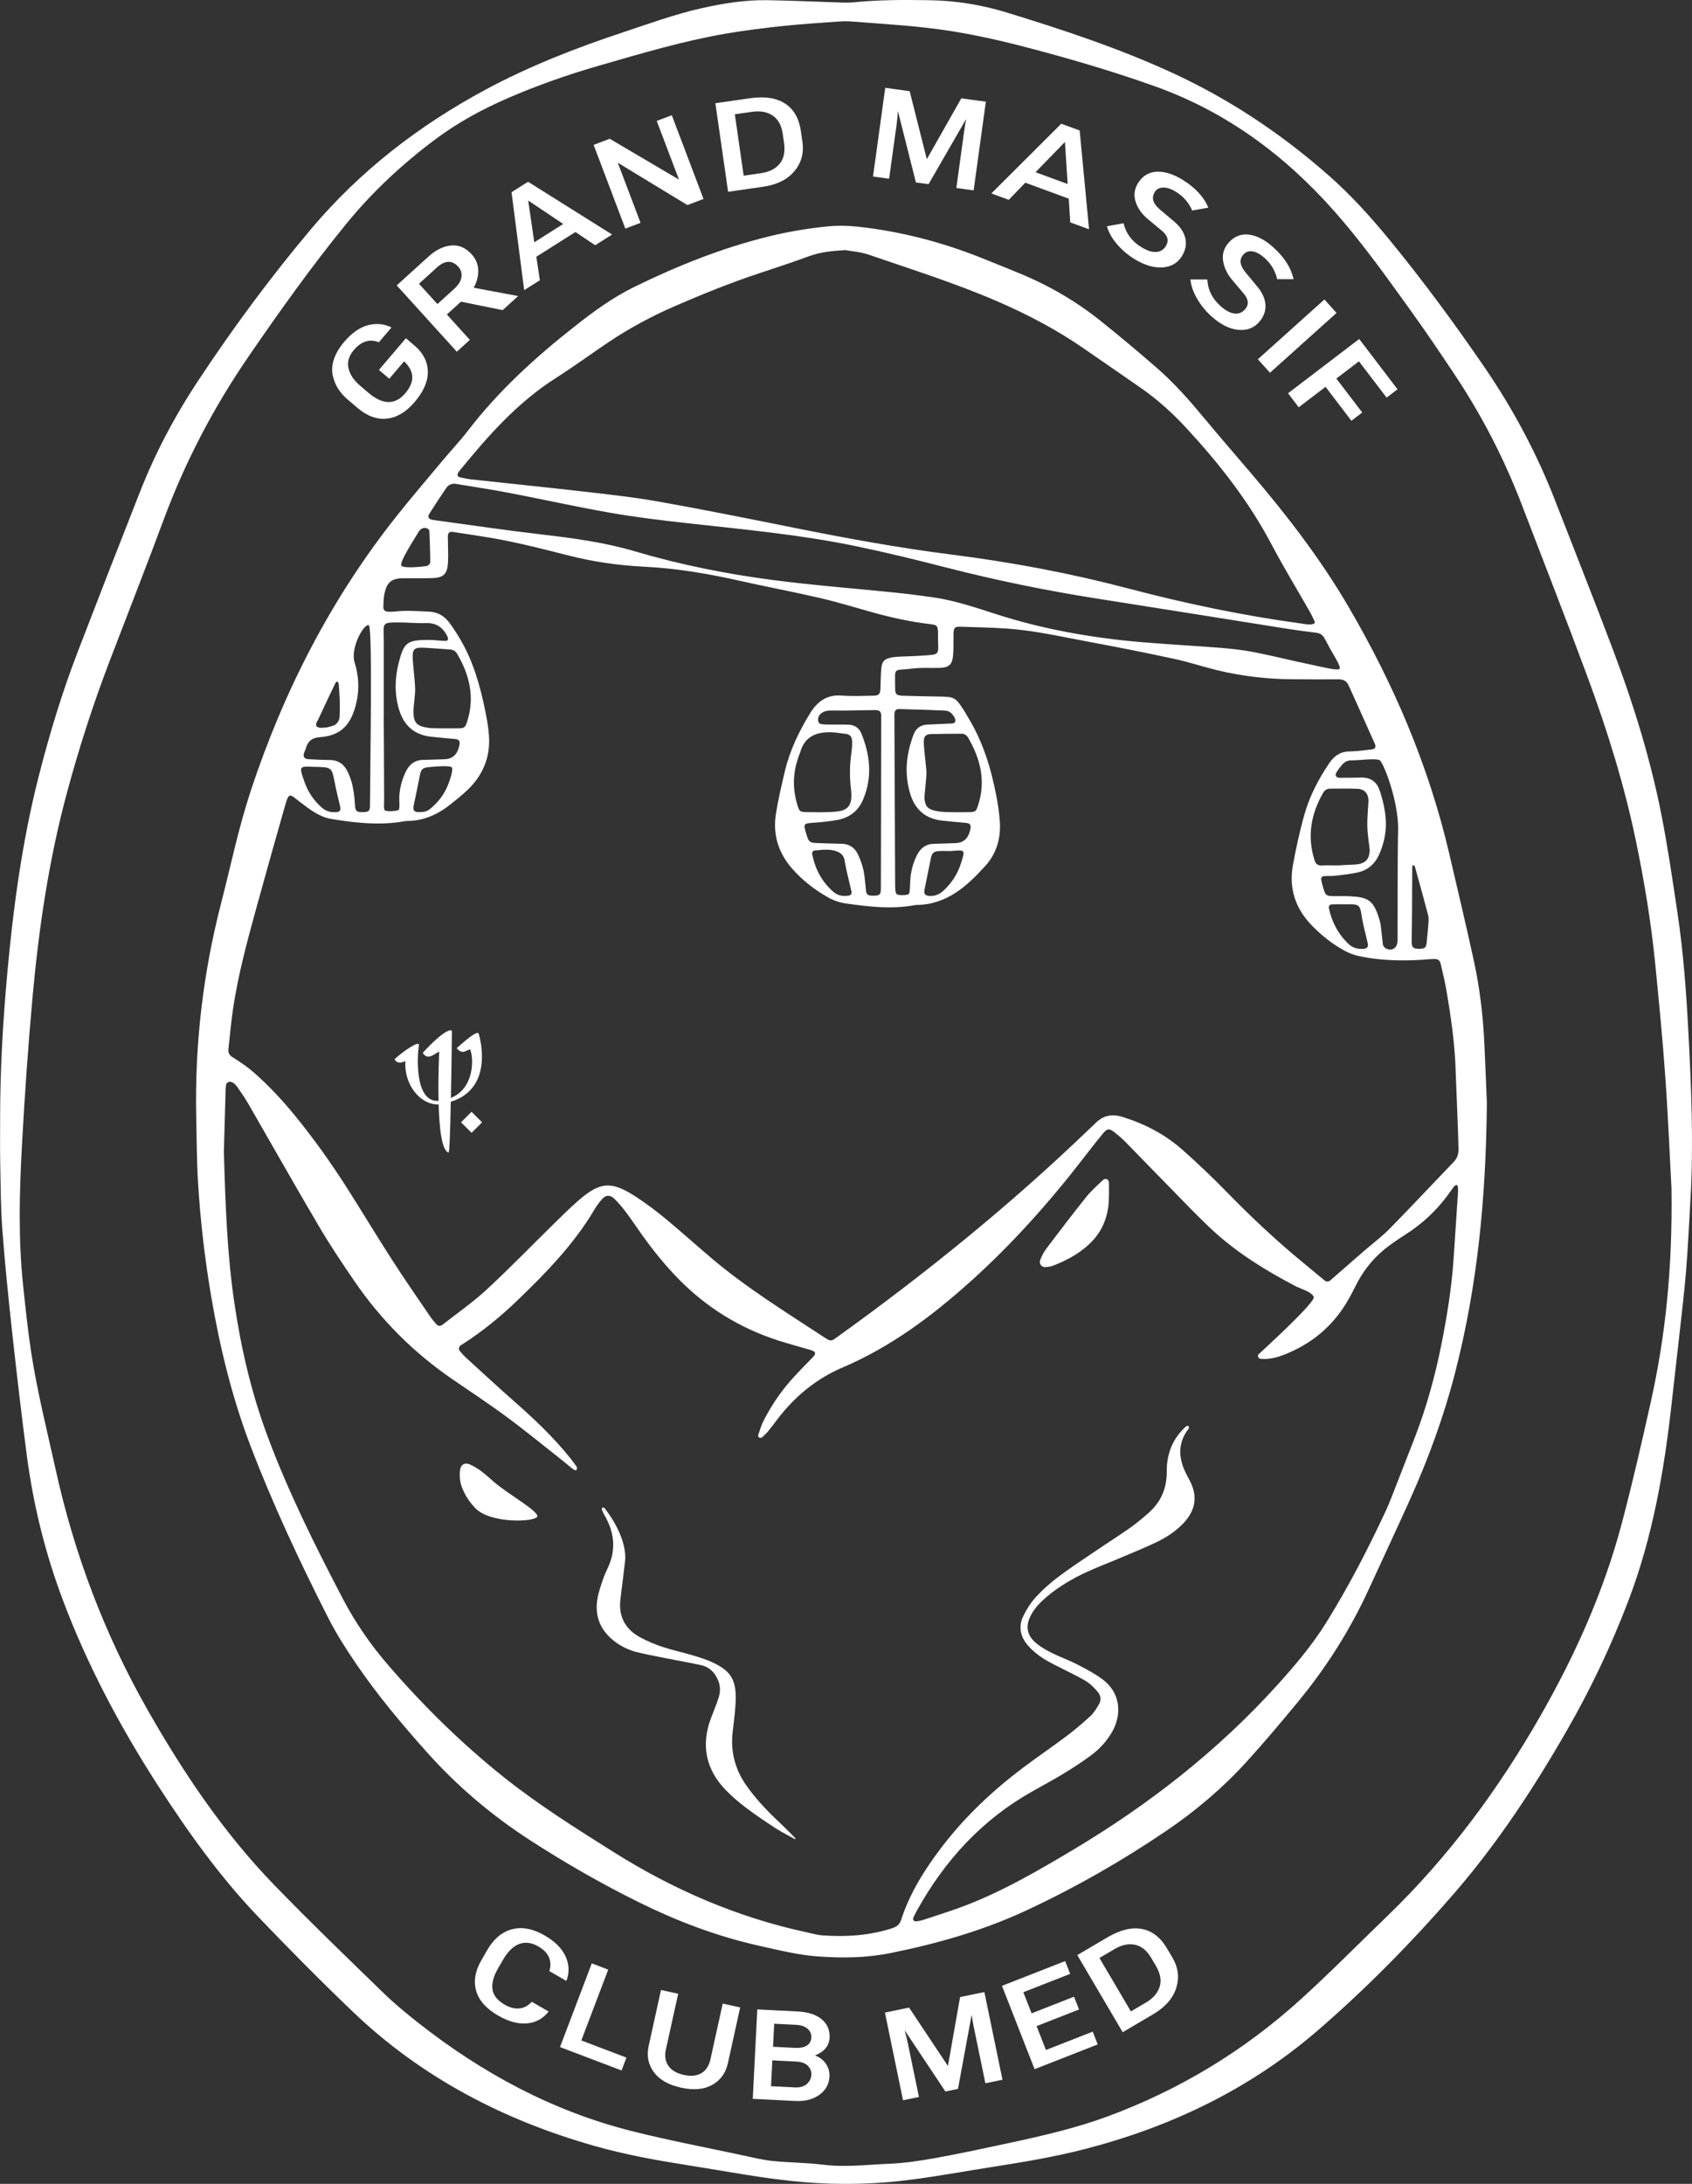 <?xml version="1.0" encoding="UTF-8"?><svg id="Calque_2" xmlns="http://www.w3.org/2000/svg" viewBox="0 0 456.87 589.33"><rect x="0" y="0" width="456.87" height="589.33" fill="#333333" stroke="none"/><defs><style>.cls-1{fill:#fff;}</style></defs><g id="Layer_3"><path class="cls-1" d="m451.33,320.72c-.42-7.67-.87-18.84-1.66-29.97-.73-10.36-1.74-20.7-2.77-31.03-1.1-10.99-2.91-21.87-5.15-32.68-3.14-15.16-7.73-29.91-13.1-44.41-5.78-15.58-11.84-31.05-17.79-46.56-4.77-12.41-10.84-24.16-18.23-35.21-3.75-5.62-7.52-11.22-11.47-16.7-6.6-9.17-13.14-18.39-20.62-26.88-13.45-15.26-29.3-27.06-48.63-33.97-9.91-3.54-19.96-6.56-30.11-9.31-8.14-2.21-16.32-4.23-24.67-5.56-9.12-1.46-18.32-1.95-27.5-2.66-1.16-.09-2.34-.04-3.5.05-4.92.37-9.84.66-14.75,1.19-5.16.55-10.32,1.18-15.43,2.06-11.66,2.01-22.97,5.4-34.32,8.67-8.36,2.41-16.56,5.29-24.55,8.75-6.81,2.96-13.31,6.48-19.28,10.91-9,6.69-17.18,14.28-24.28,22.97-9.38,11.47-17.96,23.54-26.35,35.74-9.46,13.76-17.15,28.43-22.97,44.1-4.74,12.78-9.74,25.46-14.61,38.19-4.45,11.65-8.28,23.5-11.52,35.54-4.81,17.85-7.53,36.08-9.22,54.46-1.23,13.44-2.17,26.92-2.91,40.4-.7,12.71-1.04,25.44.31,38.14.63,5.93,1.24,11.88,2.14,17.78,1.62,10.66,4.27,21.11,6.59,31.63,5.06,22.99,13.29,44.77,24.96,65.22,9.68,16.98,20.56,33.13,34.21,47.2,9.58,9.88,19.51,19.43,29.38,29.02,2.97,2.89,6.2,5.54,9.46,8.11,17.25,13.56,36.23,23.79,57.59,29.17,9.93,2.5,20.01,4.41,30.03,6.56,2.66.57,5.33,1.23,8.02,1.51,4.51.46,9.08.44,13.58,1,5.99.75,11.94-.01,17.89-.25,4.26-.17,8.52-.83,12.73-1.59,6.51-1.18,12.98-2.58,19.45-3.97,9.13-1.96,18.24-4.04,27.03-7.3,19.34-7.18,36.69-17.7,51.95-31.55,7.98-7.24,15.55-14.93,23.31-22.41,16.59-15.99,30.12-34.33,41.51-54.29,9.3-16.3,16.95-33.34,21.78-51.51,2.9-10.91,5.42-21.92,7.88-32.94,3.96-17.81,5.88-35.85,5.59-57.6M.03,301.5c.02-13,.76-25.97,1.94-38.9,1.62-17.85,4.03-35.6,8.46-53.02,2.91-11.45,6.35-22.76,10.6-33.79,5.5-14.3,11.05-28.57,16.67-42.82,4.1-10.42,9.26-20.31,15.43-29.67,9.52-14.44,19.77-28.33,30.91-41.55,13.15-15.59,29-27.82,46.9-37.47,11.92-6.42,24.49-11.32,37.32-15.57,7.02-2.33,13.97-4.87,21.2-6.5C195.29.9,201.18-.04,207.18.05c6.36.1,12.71.4,19.07.6,1.43.04,2.87.12,4.28-.03,6.86-.7,13.74-.67,20.63-.56,7.06.12,13.99,1.26,20.7,3.32,15.13,4.64,30.16,9.6,44.59,16.23,15.47,7.11,29.45,16.43,42.21,27.64,6.07,5.33,11.47,11.29,16.58,17.53,9.06,11.06,17.54,22.55,25.61,34.34,7.74,11.3,14.14,23.29,19.1,36.06,5.22,13.43,10.55,26.82,15.64,40.3,5.46,14.47,10.04,29.23,13.03,44.42,1.73,8.78,3.01,17.65,4.34,26.51,1.6,10.67,2.37,21.43,2.94,32.19.8,15.17,1.44,30.36.53,45.56-.37,6.22-.64,12.45-1.15,18.66-.47,5.82-1.18,11.62-1.82,17.43-.65,5.93-1.36,11.86-2.01,17.8-2.01,18.37-5.12,36.5-11.74,53.87-4.59,12.04-10.08,23.65-16.49,34.81-9,15.69-18.9,30.77-30.79,44.45-11.34,13.06-23.47,25.38-36.55,36.69-18.31,15.82-39.59,26.04-62.94,32.06-8.17,2.11-16.49,3.5-24.83,4.8-7.18,1.12-14.33,2.43-21.53,3.39-9.81,1.32-19.65,1.56-29.53.74-10.37-.86-20.56-2.87-30.81-4.48-8.58-1.35-17.15-2.87-25.53-5.24-24.64-6.96-46.81-18.46-65.42-36.25-8.73-8.34-17.23-16.93-25.58-25.65-10.36-10.83-19.04-22.99-27.15-35.56-10.16-15.76-18.92-32.24-25.55-49.81-4.79-12.69-8.02-25.78-9.78-39.21-1.45-11.07-2.74-22.16-3.96-33.25-1-9.16-1.94-18.33-2.63-27.52-.46-6.08-.46-12.2-.58-18.3-.08-4.03-.02-8.05-.02-12.08"/><path class="cls-1" d="m91.46,184.54c-.01-.21-.42-1.12-.91-.18-1.55,3.24-3.11,6.48-4.6,9.75-.29.63-1.03,1.48-.29,2.03.5.38,1.46.25,2.2.2.63-.04,1.25-.27,1.87-.44,1.1-.31,1.72-1.08,1.94-2.17.25-3.98-.06-6.89-.21-9.19m23.84-31.82c.35-.06.89-.66.88-1.01-.02-2.82-.13-5.64-.25-8.46-.03-.62-1.81-1.55-2.92.31-1.11,1.88-5.35,8.32-4.6,9.12.76.79,5.75.23,6.88.05m265.88,101.05c-.07,2.08.59,2.28,2.18,2.26,1.42-.02,1.76-.38,1.89-1.83.15-1.67.34-3.34.46-5.01.05-.76.1-1.56-.09-2.28-1.15-4.37-2.36-8.73-3.57-13.08-.06-.21-.69-.8-.71.18-.02,3.36-.05,16.54-.16,19.77m-18.45-9.76h0c-1.03,0-2.07-.03-3.1.02-.6.03-.92.5-.79,1.07.82,3.76,2.52,7.02,5.37,9.67,1.14,1.06,2.45,1.35,3.92,1.27.99-.05,1.41-.54,1.2-1.46-.59-2.65-1.35-5.27-1.72-7.94-.34-2.41-1-2.64-2.94-2.63-.65,0-1.29,0-1.94,0m-142.54-14.55c-.6.02-.99.44-.88,1.01.81,4.04,2.63,7.52,5.8,10.24,1.17,1,2.55,1.16,4.01.96.61-.09.94-.46.81-1.04-.6-2.77-1.37-5.51-1.84-8.3-.47-4.13-7-2.89-7.9-2.85m-135.15-22.56c-4.28-.14-4.4-.43-2.76,4.21.92,2.59,2.45,4.82,4.5,6.68,1,.91,2.14,1.36,3.51,1.35,1.52,0,1.85-.34,1.51-1.78-.47-2.01-.98-4.01-1.37-6.03-.83-4.33-.8-4.33-5.39-4.43m171.82,22.72c-1.16,0-2.33-.08-3.48.02-1.32.11-1.75.61-2.02,1.93-.56,2.78-1.12,5.55-1.69,8.32-.29,1.39.13,1.82,1.59,1.84,1.38.02,2.48-.49,3.48-1.4,2.24-2.06,3.84-4.53,4.75-7.41,1.17-3.71,1.22-3.63-2.63-3.31m-143.66-10.5c1.72-.03,2.23-.21,3.5-1.33,1.87-1.65,3.31-3.63,4.24-5.93.62-1.52,1.46-4.05,1.09-4.76-.36-.72-5.48-.19-6.12-.13-1.83.17-2.21.57-2.54,2.29-.51,2.65-1.07,5.3-1.63,7.94-.31,1.45.06,1.95,1.46,1.92m248,14.39c1.03-.06,2.71-.17,4.39-.23,3.11-.11,4.18-1.42,4.26-3.83.02-.64-.6-3.98-.64-6.59-.04-2.61.3-6.03.31-6.68.02-1.99-1.01-3.26-2.95-3.35-2.46-.11-4.92-.03-7.38-.04-.86,0-1.48.38-1.9,1.11-3.33,5.78-4.38,11.84-2.3,18.3.33,1.02,1.01,1.39,2.07,1.32,1.16-.08,2.33-.02,4.15-.02m-145.04-30.79c-.35.84-.63,1.7-.9,2.56-1.26,4.1-1.14,8.18.14,12.25.43,1.37.72,1.58,2.27,1.6,2.2.03,4.41.08,6.61-.03,3.92-.19,6.16-.72,5.49-6.25-.39-3.23-.36-6.47.12-9.7.13-.9.2-1.81.21-2.71.02-1.74-.57-2.4-2.25-2.48-1.29-.06-9.64-2.31-11.69,4.76m34,5.55c.04,1.44-.59,6.26-.53,7.16.14,1.99.8,2.83,2.68,3.29,1,.24,2.04.36,3.07.4,2.07.06,4.14.05,6.21.02,1.8-.03,1.96-.18,2.49-1.79,2.16-6.51.69-12.5-2.62-18.23-.43-.75-1.02-1.15-1.87-1.14-2.72.02-5.44.02-8.15.09-1.52.04-2.04.63-2,2.22.07,2.46.67,6.53.71,7.98m-138.05-22.62c.03,2.11-.47,4.72-.45,6.53.03,2.76.85,3.67,3.58,4.14.64.11,1.29.17,1.93.18,2.2.03,4.4.05,6.6.02,1.67-.02,1.86-.21,2.4-1.91,2.09-6.52.61-12.51-2.74-18.22-.43-.74-1.05-1.09-1.89-1.14-2.45-.16-4.9-.39-7.36-.49-2.26-.09-2.82.47-2.74,2.67.08,2.33.62,6.11.65,8.22m-12.46-16.87c-1.01-.99-5.07,5.67-3.9,9.87,1.09,3.47,1.37,7.07.55,10.75-1.42,6.38-4.35,9.13-10.05,9.53-1.95.14-3.1,1.07-3.61,2.91-.14.5-.4.96-.55,1.45-.27.88.16,1.5,1.14,1.56,1.94.11,3.88.21,5.83.22,2.36.02,3.93,1.19,4.88,3.23.54,1.17,1,2.4,1.26,3.66.35,1.64.59,3.33.65,5,.08,2.15.63,2.2,2.31,2.17,1.48-.03,1.77-.35,1.77-1.86,0-7.91.74-47.48-.28-48.48m277.9,54.74c0-7.7-3.99-17.84-5.01-18.41-1.03-.56-5.17.03-7.75.06-.96.01-1.76.44-2.37,1.17-.49.6-1.01,1.2-1.4,1.86-.95,1.45.34,1.65.72,1.66,1.95,0,3.89-.02,5.84-.06,2.53-.05,4.2,1.12,4.99,3.51.94,2.85,1.62,5.75,1.67,8.76.05,2.9-.6,5.67-1.74,8.32-1.16,2.67-3.13,4.46-6.01,5.05-1.9.39-3.84.62-5.76.84-1.03.12-2.07.05-3.11.11-.61.03-.95.42-.84,1.02.14.76.35,1.52.57,2.26.59,1.93.76,2.07,2.67,2.12,1.43.04,2.86-.03,4.28.03,5.19.24,6.7.95,8.35,6.85.17.62.22,1.28.3,1.92.17,1.42.33,2.83.48,4.25.33,1.7,3.84,2.27,3.96-.96,0-5.71,0-25.97.17-30.38m-135.83,15.23c0,.65.01,2.21.45,2.56.44.35,2.94.31,3.26-.1.32-.4.32-2.63.38-3.66.13-2.36.73-4.61,1.77-6.73.92-1.87,2.34-3.07,4.55-3.12,1.94-.04,3.89-.14,5.83-.19q3.07-.07,3.91-3.13c.07-.25.13-.5.19-.75.21-.99-.13-1.47-1.12-1.57-2.19-.21-4.39-.38-6.57-.63-4.48-.51-7.31-2.98-8.6-7.3-1.62-5.46-1.05-10.77.96-15.99.61-1.59,1.83-2.5,3.55-2.61,1.94-.12,3.89-.14,5.82-.28.7-.05,1.8.19,1.89-.78.06-.62-.53-1.42-1.03-1.95-.4-.42-1.09-.75-1.67-.77-4.14-.19-8.29-.31-12.44-.42-.93-.03-1.33.45-1.33,1.48,0,7.78.2,38.4.2,45.92m-3.75-45.26c0-1.5-.31-1.86-1.82-1.85-3.76,0-7.53.2-11.29.11-4.54-.24-4.45,3.34-3.28,3.63,1.17.29,5.94.08,7.74.2,1.55.1,2.71.95,3.29,2.38,2.38,5.86,3.01,11.78.47,17.79-1.33,3.14-3.72,4.95-7.01,5.54-2.04.37-4.11.57-6.18.72-2.97.21-3.02.23-2.11,3.2.04.12.07.25.11.37.53,1.59.84,1.85,2.48,1.92,2.33.09,4.67.16,7,.21,2.04.05,3.47,1.11,4.3,2.85.67,1.39,1.2,2.88,1.52,4.38.37,1.77.45,3.6.66,5.4.11.99.47,1.32,1.49,1.37.26.02.52.02.78,0,1.46-.04,1.75-.37,1.75-1.89,0-7.66.1-38.56.08-46.35m-134.32.06s.11,15.06.11,22.59c0,.65-.15,2.01.14,2.5.29.49,3.47.29,3.81-.09s.09-2.56.15-3.6c.13-2.36.73-4.61,1.77-6.73.92-1.87,2.35-3.07,4.56-3.12,1.94-.04,3.89-.14,5.83-.18q3.06-.08,3.9-3.14c.07-.25.13-.5.18-.76.21-.98-.14-1.46-1.14-1.56-2.19-.21-4.39-.38-6.58-.63-4.49-.51-7.29-3-8.59-7.32-1.27-4.23-1.16-8.44-.08-12.67,1.37-5.35,2.17-6.14,8.14-6.12,1.42,0,2.84.22,4.27.26.17,0,1.8.25.16-2.18-1.09-1.77-2.9-2.72-5.17-2.63-2.58.1-5.18-.2-7.77-.18-3.82.03-3.82.09-3.69,3.77.04,1.04.02,2.08.02,3.12,0,6.23,0,12.46,0,18.69m19.22-63c-1.05-.05-1.83.37-2.38,1.18-1.52,2.26-3.04,4.52-4.49,6.83-.64,1.02-.28,1.59,1.07,1.78,9.77,1.33,19.52,2.78,29.31,3.91,8.52.99,16.99,2.14,25.23,4.58,12.22,3.62,24.69,6.09,37.3,7.73,10.93,1.42,21.94,2.25,32.91,3.38,3.35.34,6.7.78,10.04,1.25,5.94.83,11.6,2.78,17.28,4.6,12.66,4.06,25.67,6.35,38.89,7.49,7.11.61,14.24.97,21.35,1.54,3.1.25,6.21.59,9.26,1.18,5.22,1.02,10.37,2.34,15.58,3.41,2.46.5,6.78,1.63,7.47,1.13.69-.5-2.08-4.44-3.14-6.65-.28-.58-.63-1.14-.94-1.7-.48-.86-1.2-1.3-2.18-1.43-2.45-.31-4.89-.61-7.33-.99-17.3-2.74-34.58-5.52-51.88-8.23-13.85-2.17-27.56-5-41.14-8.49-8.04-2.07-16.11-4.03-24.23-5.71-15.14-3.12-30.53-4.5-45.87-6.21-6.83-.76-13.67-1.6-20.43-2.79-9.07-1.59-18.06-3.6-27.1-5.33-4.84-.93-9.71-1.65-14.57-2.46m105.33-63.04c-3.67.21-6.74.54-9.71,1.63-4.38,1.61-8.82,3.08-13.25,4.54-7.9,2.6-15.59,5.72-23.21,9.03-6.2,2.7-12.14,5.9-17.76,9.67-4.74,3.19-9.35,6.57-14.17,9.64-10.37,6.59-18.33,15.62-25.98,25-.16.2-.3.43-.44.65-.31.48-.09,1.01.5,1.14,1.02.21,2.03.46,3.06.57,10.06,1.1,20.13,2.11,30.19,3.26,6.83.79,13.68,1.53,20.44,2.73,12.26,2.18,24.47,4.64,36.68,7.09,14.12,2.84,28.29,5.42,42.58,7.23,15.98,2.03,31.78,4.98,47.36,9.08,15.44,4.07,31.05,7.35,46.88,9.5,3.12.6,3.92.06,3.6-.61-.32-.67-.77-1.64-1.21-2.43-3.47-6.09-7.13-12.08-10.4-18.27-6.11-11.59-14.08-21.77-22.93-31.34-3.71-4.02-7.74-7.69-12.23-10.82-5.11-3.56-10.26-7.08-15.38-10.63-7.39-5.13-15.29-9.28-23.54-12.85-11.33-4.9-23.1-8.59-34.75-12.6-2.18-.75-4.56-.9-6.33-1.22M60.46,311.2c.42,14.56.91,27.14,2.71,39.64,1.8,12.51,4.61,24.75,9.02,36.6,5.67,15.24,12.93,29.76,20.46,44.14,3.39,6.47,7.55,12.43,12.33,17.95,9.46,10.92,19.73,21.02,31.04,30.04,9.36,7.46,19.48,13.81,29.6,20.18,16.19,10.19,33.49,17.67,52.23,21.7,1.39.3,2.79.72,4.2.82,6.39.45,12.69.07,18.85-1.93,1.27-.41,2-1.01,2.4-2.22,2.4-7.39,6.5-13.83,11.19-19.94,6.22-8.09,13.59-15.01,21.72-21.13,3.84-2.89,7.82-5.59,11.66-8.47,2.28-1.71,4.46-3.56,6.56-5.49.93-.86,1.61-2.02,2.28-3.12.66-1.1.57-2.34-.22-3.3-.9-1.08-1.92-2.15-3.09-2.89-1.85-1.18-3.88-2.08-5.84-3.11-1.95-1.02-3.99-1.92-5.83-3.1-1.51-.97-2.96-2.15-4.14-3.49-2.05-2.32-2.68-5.1-1.29-7.96.9-1.84,2.03-3.65,3.41-5.15,1.83-2,3.9-3.82,6.07-5.46,3.21-2.42,6.59-4.62,9.92-6.88,3.11-2.12,6.3-4.13,9.38-6.29,1.8-1.27,3.5-2.69,5.15-4.16,3.18-2.82,4.76-6.41,4.81-10.67,0-.65,0-1.3.05-1.95.31-4.2,1.98-7.76,5.11-10.59.94-.63.89.36.76.53-3.2,4.17-2.72,8.44-.38,12.77.25.46.48.92.72,1.38,2.46,4.71,1.07,8.57-2.03,11.69-2.04,2.05-4.45,3.61-7.03,4.84-2.93,1.4-5.93,2.62-8.92,3.89-3.22,1.37-6.5,2.62-9.69,4.06-3.91,1.77-7.61,3.94-10.92,6.71-1.7,1.43-3.25,2.99-4.31,4.97-1.58,2.94-1.17,5.53,1.42,7.65,1.29,1.06,2.79,1.9,4.29,2.64,2.2,1.1,4.55,1.92,6.74,3.05,2.3,1.18,4.62,2.39,6.7,3.92,5.48,4.03,5.14,10.04,2.77,14.23-1.44,2.53-3.37,4.64-5.67,6.35-2.29,1.7-4.68,3.27-7.12,4.76-2.88,1.75-5.85,3.36-8.8,5.02-13.52,7.59-23.58,18.55-31.07,32.01-.38.68-.73,1.37-1.05,2.08-.24.52.21,1.06.8.97.64-.1,1.28-.19,1.89-.4,3.81-1.27,7.67-2.45,11.42-3.89,10.22-3.94,19.64-9.42,29.02-15.01,20.43-12.19,39-26.66,55.02-44.33,4.89-5.4,9.59-10.94,13.44-17.15,5.96-9.61,11.16-19.63,15.93-29.88.66-1.41,1.24-2.86,1.81-4.31,2.04-5.19,4.07-10.39,6.08-15.59,3.14-8.13,5.46-16.51,7.17-25.05,1.53-7.64,2.76-15.33,3.3-23.12.42-6.09.82-12.18,1.21-18.26,0-1.25,0-3.06-1.91-.21-3.36,4.89-7.55,8.89-12.58,12.04-1.1.69-2.16,1.44-3.23,2.18-4.25,2.94-7.55,6.7-9.86,11.35-.81,1.63-1.66,3.24-2.6,4.79-3.99,6.56-9.66,11.14-16.78,13.92-1.55.61-4.07,1.41-6.43,1.1-.53-.08-.85-.83-.49-1.19.55-.55,15.49-14.06,14.91-15.5-.58-1.43-3.27-2.04-4.97-2.93-7.96-4.18-15.6-8.86-22.24-14.97-3.91-3.6-7.57-7.49-11.3-11.28-4.1-4.16-8.15-8.38-12.24-12.55-.91-.92-1.89-1.78-2.91-2.59-1.51-1.21-2.08-1.2-3.26.23-1.82,2.2-3.57,4.46-5.32,6.72-9.32,12.05-19.43,23.37-30.8,33.53-10.32,9.22-21.32,17.4-34.15,22.87-7.21,3.07-13.06,7.93-17.77,14.17-.78,1.04-1.56,2.08-2.39,3.08-.49.59-1.07,1.13-1.65,1.64-.15.13-.53.16-.71.06-.18-.1-.36-.47-.31-.64.46-1.34.84-2.73,1.49-3.98,1.97-3.82,4.33-7.4,7.16-10.64,1.97-2.24,4.09-4.35,6.16-6.5.88-.91.76-1.47-.52-1.85-2.98-.9-6-1.68-8.96-2.64-10.32-3.35-19.3-8.87-26.89-16.64-3.55-3.63-6.74-7.56-9.69-11.69-1.51-2.11-2.95-4.28-4.51-6.36-.93-1.24-1.95-2.43-3.06-3.52-1.17-1.14-2.33-1.07-3.37.13-.76.88-1.46,1.83-2.05,2.83-5.49,9.27-12.92,16.9-20.6,24.3-4.58,4.42-9.5,8.47-14.88,11.92-.33.21-.72.4-.92.71-.16.25-.21.77-.06.98.55.72,1.16,1.4,1.82,2.01,4.32,3.94,8.61,7.91,12.99,11.77,5.38,4.72,10.56,9.62,15.06,15.21.65.81,1.27,1.65,1.86,2.5.12.17.15,1.4-.9.67-.94-.69-1.8-1.48-2.72-2.2-5.1-4.02-10.12-8.14-15.34-11.99-4.8-3.55-9.8-6.83-14.72-10.21-10.39-7.14-19.17-15.91-26.3-26.31-3.3-4.82-6.57-9.68-9.53-14.71-6.34-10.73-12.46-21.59-18.69-32.39-.91-1.57-1.85-3.14-2.93-4.59-2-3.37-3.43-2.01-3.53-1.52-.07.38-.14.77-.15,1.15-.19,6.49-.37,12.98-.5,17.51m332.63-22.14c-.22-7.42-1.28-14.74-2.54-22.04-.39-2.3-.95-4.58-1.48-6.85-.27-1.16-.73-1.48-1.94-1.45-1.04.02-2.07.15-3.11.21-5.6.35-11.17.21-16.68-.91-1.5-.3-3.01-.84-4.35-1.58-3.31-1.84-6.27-4.18-8.89-6.92-4.33-4.52-6.08-9.93-4.97-16.1.81-4.46,1.79-8.91,2.99-13.28,1.42-5.17,3.85-9.91,6.88-14.34,1.33-1.95,3.03-3.08,5.5-3.1,1.94-.01,3.88-.31,5.82-.52,1.03-.11,1.35-.62.9-1.62-2.32-5.22-4.69-10.42-7.02-15.63-.54-1.21-1.42-1.7-2.76-1.68-4.16.04-8.31,0-12.47-.02-6.91-.04-13.74-.85-20.45-2.48-3.78-.92-7.49-2.17-11.29-2.99-7.61-1.64-15.25-3.17-22.9-4.58-7.53-1.39-15-3.14-22.67-3.64-4.14-.27-8.3-.37-12.45-.49-1.38-.04-1.69.37-1.72,1.94-.04,1.82.03,3.64-.09,5.45-.2,2.88-1.05,3.65-3.86,3.73-2.34.06-4.7-.13-7.01.16-5.57.71-4.8-.74-4.8,5.39,0,1.6.38,1.91,2.19,1.96,3.11.1,6.23.16,9.35.21,4.59.07,4.73.14,7.19,4,.35.55.65,1.12.99,1.68,3.99,6.52,6.18,13.7,7.6,21.14.46,2.41.85,4.87.97,7.32.21,4.31-1.01,8.33-3.91,11.53-5.03,5.56-10.51,10.53-18.71,10.58-.13,0-.26.03-.39.05-6.23,1.15-12.43.42-18.6-.46-1.63-.23-3.31-.81-4.75-1.62-3.64-2.04-6.94-4.59-9.71-7.74-3.73-4.23-5.3-9.22-4.42-14.8.61-3.84,1.5-7.64,2.4-11.42,1.32-5.61,3.77-10.76,6.78-15.66,1.99-3.24,4.54-5.17,8.59-4.86,2.84.22,5.71.08,8.57.03,1.46-.02,1.82-.43,1.89-1.88.09-1.81.06-3.64.23-5.45.19-1.92.82-2.57,2.55-2.93.76-.16,1.54-.23,2.32-.27,1.94-.1,3.89-.12,5.84-.26,5.32-.36,4.68-.01,4.6-4.78,0-.52.02-1.04,0-1.56-.08-1.74-.25-1.96-2.06-2.17-5.3-.62-10.49-1.76-15.63-3.19-4.75-1.32-9.47-2.78-14.27-3.89-7.2-1.67-14.48-3.02-21.69-4.65-8.5-1.92-17.07-3.35-25.78-3.78-6.9-.35-13.68-1.32-20.38-3.03-7.92-2.02-15.85-4.04-23.95-5.24-2.44-.36-4.87-.78-7.31-1.12-.72-.1-1.26.24-1.28,1.06-.01.52.02,1.04.03,1.56.01,1.95.12,3.9,0,5.84-.19,2.91-1.26,3.92-4.15,4.01-2.59.07-5.19.04-7.79.04-3.14-.01-4.46.92-5.17,4-.29,1.25-.3,2.58-.33,3.87-.02.76.55,1.14,1.28,1.16.65.03,1.3.02,1.94-.05,2.98-.37,5.95-.08,8.94.02,2.47.08,4.22,1.13,5.62,2.94,1.02,1.34,1.92,2.77,2.79,4.22,3.67,6.1,5.56,12.84,6.96,19.73.44,2.16.82,4.34.98,6.54.42,5.8-1.6,10.71-5.79,14.71-1.41,1.34-2.94,2.55-4.46,3.77-3.42,2.77-7.24,4.54-11.73,4.59-.64,0-1.29.16-1.93.26-6.25.91-12.43.23-18.59-.79-3.33-.55-5.9-2.6-8.49-4.57-2.86-2.17-2.96-2.91-4.13,1.19-2.49,8.74-4.96,17.48-7.37,26.24-2.62,9.51-5.26,19.03-6.67,28.82-.5,3.47-.81,6.96-1.19,10.45-.11.99.26,1.62,1.18,2.2,1.97,1.23,3.93,2.53,5.67,4.06,3.99,3.53,7.65,7.4,11.03,11.54,5.1,6.25,9.78,12.8,14.11,19.59,4.12,6.46,8.06,13.03,12.21,19.47,3.3,5.13,6.79,10.14,10.22,15.19.51.75,1.11,1.44,1.7,2.13.5.59,1.13.6,1.72.14,3.98-3.12,8.17-6.02,11.88-9.45,6.2-5.73,12.07-11.8,18.1-17.71,2.13-2.09,4.25-4.2,6.5-6.17,6.01-5.26,9-5.53,15.62-1.24,2.83,1.83,5.53,3.88,8.13,6.02,4.31,3.56,8.44,7.31,12.72,10.91,9.47,7.97,20,14.43,30.31,21.2.22.14.45.26.67.4.61.41,1.21.37,1.8-.03.32-.22.64-.45.95-.68,23.87-17.15,46.68-35.6,67.88-55.99.56-.54,1.16-1.05,1.7-1.61,2.14-2.21,4.68-2.59,7.5-1.64.98.33,1.97.64,2.94,1.01,4.78,1.82,9.17,4.36,12.99,7.73,4.08,3.61,8.04,7.37,11.85,11.27,6.63,6.79,13.52,13.3,20.87,19.31,1.91,1.56,3.81,3.14,5.7,4.72.62.52,1.19.36,1.72-.11,2.94-2.56,5.86-5.13,8.8-7.68,2.35-2.04,4.88-3.91,7.06-6.12,5.83-5.92,11.5-12.01,17.27-17.99.98-1.01,1.36-2.11,1.35-3.49-.05-4.16-.68-18.17-.77-21.02m8.43,8.52c-.25,26.53-2.68,49.72-8.5,72.5-3.03,11.86-7.21,23.3-12.22,34.45-3.62,8.05-7.39,16.04-11.06,24.06-5.05,11.05-11.49,21.24-19.21,30.6-4.46,5.41-8.99,10.77-13.69,15.96-6.48,7.15-13.8,13.38-21.78,18.8-12.05,8.18-24.67,15.38-37.88,21.54-11.72,5.46-24.03,8.96-36.68,11.51-6.58,1.33-13.2,1.39-19.78.9-5.27-.39-10.49-1.71-15.68-2.86-11.33-2.52-22.11-6.62-32.51-11.75-10.14-5.01-19.93-10.63-29.42-16.77-10.31-6.67-19.59-14.53-27.78-23.69-6.76-7.56-13.28-15.32-19-23.69-2.78-4.07-5.47-8.25-7.69-12.63-7.7-15.16-14.93-30.56-21-46.46-4.92-12.9-8.17-26.25-10.51-39.84-1.78-10.38-3-20.82-3.63-31.32-.35-5.83-.36-11.68-.48-17.53-.41-19.46,1.81-38.61,6.67-57.47,2.63-10.18,4.74-20.5,8.04-30.49,8.92-26.99,21.72-51.95,39.46-74.25,4.04-5.08,8.27-10.01,12.43-14.99,2.25-2.69,4.67-5.25,6.8-8.02,8.3-10.8,18.28-19.85,28.94-28.22,5.01-3.94,10.16-7.7,15.9-10.51,11.68-5.72,23.71-10.54,36.38-13.65,5.18-1.27,10.43-2.15,15.72-2.69,2.69-.28,5.46-.24,8.16.05,11.55,1.23,22.71,4.13,33.5,8.43,3.5,1.39,6.98,2.81,10.46,4.24,7.85,3.24,15.13,7.48,21.76,12.78,5.07,4.05,10.04,8.23,14.95,12.48,4.82,4.17,9.03,8.96,13.1,13.86,4.06,4.9,8.23,9.7,12.37,14.54,9.71,11.38,18.85,23.19,26.42,36.12,12.28,20.96,21.76,43.08,27.29,66.81,2.24,9.61,4.53,19.2,6.63,28.84,1.6,7.37,2.49,14.85,2.84,22.39.3,6.35.54,12.71.68,16"/><path class="cls-1" d="m168.77,421.36c-.53,4.41-.43,3.6-.65,5.41-.2,1.67-.45,3.34-.62,5.02-.48,4.51,1.38,7.86,5.28,10.01,1.92,1.06,3.98,1.91,6.05,2.6,2.7.9,5.51,1.49,8.24,2.31,1.86.56,3.74,1.13,5.48,1.96,4.59,2.2,6.37,4.46,6.09,10.59-.12,2.72-.51,5.43-.81,8.14-.6,5.26.64,10.05,3.67,14.38,2.62,3.74,5.76,7.01,9.09,10.13,1.42,1.33,3.96,3.92,4.14,4.1.18.18.08.37-.17.24s-3.41-1.78-5.02-2.82c-2.72-1.77-5.42-3.58-8.01-5.53-1.96-1.48-3.87-3.08-5.57-4.85-5.4-5.59-6.71-12.1-3.99-19.39.68-1.82,1.46-3.61,2.05-5.46.47-1.5.56-3.06-.05-4.59-.87-2.18-2.35-3.76-4.69-4.27-3.16-.68-6.36-1.24-9.54-1.87-2.54-.51-5.09-.98-7.61-1.59-2.16-.52-4.17-1.46-5.96-2.78-4.03-2.98-5.73-6.96-4.81-11.91.3-1.65.87-3.25,1.4-4.84.37-1.1.85-2.18,1.35-3.23,2.15-4.57,1.88-9.05-.46-13.46-.36-.69-.69-1.15-1.07-2.08-.37-.93.52-.88.75-.48,3.29,4.19,5.97,9.88,5.44,14.28"/><path class="cls-1" d="m128.28,406.91c-1.54-1.61-2.73-3.43-3.54-5.52-.58-1.5-.69-3.02-.53-4.58.17-1.59,1.29-2.26,2.77-1.58,1.05.48,2.06,1.1,2.98,1.79,1.14.85,2.2,1.81,3.27,2.76,3.79,3.35,12.17,7.94,11.85,9.44-.32,1.5-12.62,2.09-16.8-2.29"/><path class="cls-1" d="m299.37,324.62c-.38,4.43-2.09,8.23-5.41,11.25-2.81,2.57-6.09,4.33-9.62,5.67-.6.23-1.25.33-1.89.4-1.17.13-2-.87-1.55-2.01.42-1.06.97-2.12,1.66-3.02,3.51-4.64,7.03-9.27,10.67-13.81,1.36-1.7,3.01-3.18,4.61-4.66.7-.64,1.57-.19,1.6.75.03.9,0,4.53-.08,5.43"/><path class="cls-1" d="m124.49,302.86l2.84,2.84,2.84-2.84-2.84-2.84-2.84,2.84Zm-5.9-19.08c0,.37-.33,6.77-.18,13.29-6.76.5-5.68-13.27-5.28-15.03.17-1.41-4.36,1.71-6.6,3.79.71,1.28,1.71,1.02,2.94.54-.45,6.18,3.91,11.81,8.97,11.67.18,6.36.85,12.54,2.69,12.97.25.06.45-6.45.59-13.69,12.18-3.77,7.55-18.32,7.55-18.32-.22-.81-2.04.34-5.97,3.87,1.57,1.73,2.34.74,3.6.28,1.01,1.91,1.41,10.52-5.15,13.12.19-8.68.27-17.96.27-17.96,0-.25-.22-.32-.39-.29-1.8.24-5.01,3.42-7.48,6.09,1.36,2.24,3.09.24,4.45-.33"/><path class="cls-1" d="m300.93,525.97c1.94-1.14,3.79-1.53,5.54-1.17,1.75.37,3.2,1.54,4.37,3.53l1.24,2.11c1.23,2.09,1.58,3.99,1.05,5.69-.53,1.7-1.77,3.13-3.71,4.27l-4.06,2.39-8.49-14.42,4.06-2.39Zm2.22,22.43l8.16-4.8c3.31-1.95,5.4-4.32,6.29-7.13.88-2.8.55-5.52-.99-8.14l-1.5-2.54c-1.75-2.98-4.01-4.73-6.77-5.25-2.76-.52-5.85.23-9.29,2.25l-8.16,4.8,12.26,20.82Zm-6.74,3.3l-1.35-3.45-12.64,4.95-2.52-6.44,11.46-4.49-1.35-3.45-11.46,4.49-2.23-5.7,12.64-4.95-1.35-3.45-17.06,6.68,8.81,22.49,17.06-6.69Zm-40.44,5.83l-10.5-15.77-6.52,1.35,4.88,23.66,4.3-.89-3.07-14.84c-.18-.87-.45-1.93-.8-3.18l11.02,16.54,3.39-.7,3.66-19.83h.07c.06.61.25,1.71.57,3.29l3.1,15.02,4.62-.95-4.89-23.66-6.56,1.35-3.29,18.62Zm-41.03-1.21c1.46.07,2.53.46,3.2,1.15.67.7.99,1.51.94,2.45-.05.93-.45,1.75-1.2,2.44-.76.69-1.85,1.01-3.29.93l-6.4-.32.35-6.97,6.4.32Zm3.13-8.84c.72.65,1.06,1.44,1.01,2.38-.05.94-.46,1.65-1.22,2.14-.77.49-1.84.7-3.2.63l-5.93-.3.32-6.22,5.93.3c1.34.07,2.38.43,3.1,1.08m3.79-2.58c-1.52-1.27-3.68-1.97-6.49-2.11l-10.9-.55-1.22,24.13,11.54.58c2.57.13,4.71-.42,6.43-1.66,1.72-1.23,2.63-2.87,2.74-4.91.06-1.25-.25-2.39-.94-3.44-.69-1.04-1.69-1.8-2.98-2.28,2.52-1,3.84-2.59,3.95-4.77.1-2.06-.61-3.73-2.13-4.99m-32.48,14.53c-1.23.75-2.81.91-4.73.49-1.97-.43-3.37-1.26-4.19-2.47s-1.05-2.68-.67-4.39l3.32-15.05-4.64-1.02-3.32,15.08c-.59,2.67-.13,5.03,1.37,7.08,1.5,2.05,3.96,3.45,7.38,4.21,3.35.74,6.15.49,8.39-.75,2.24-1.24,3.65-3.18,4.24-5.83l3.32-15.08-4.71-1.04-3.32,15.05c-.38,1.73-1.19,2.98-2.42,3.72m-29.62-29.61l-8.58,22.58,16.62,6.31,1.32-3.47-12.18-4.63,7.26-19.11-4.44-1.69Zm-17.47,16.19c2.39-.23,4.33-1.3,5.82-3.21l-4.55-2.62c-.98,1.07-2.1,1.67-3.36,1.79-1.26.12-2.56-.21-3.92-.99-1.98-1.14-3.09-2.52-3.33-4.14-.24-1.62.25-3.5,1.49-5.65l1.37-2.37c1.26-2.18,2.7-3.59,4.32-4.22,1.62-.63,3.36-.41,5.21.65,2.79,1.61,3.78,3.83,2.98,6.66l4.59,2.64c.84-2.23.77-4.43-.22-6.61-.99-2.18-2.89-4.07-5.7-5.69-3.14-1.81-6.07-2.35-8.78-1.63-2.71.72-4.93,2.58-6.66,5.57l-1.65,2.87c-1.65,2.87-2.1,5.6-1.35,8.19.75,2.59,2.74,4.82,5.96,6.67,2.81,1.62,5.41,2.31,7.8,2.08"/><path class="cls-1" d="m350.68,109.91l7.24-5.52,6.99,9.16,2.92-2.23-6.99-9.16,6.1-4.65,7.47,9.79,2.95-2.25-10.35-13.57-19.21,14.65,2.88,3.78Zm-7.76-9.32l17.97-16.14-3.27-3.64-17.97,16.14,3.27,3.64Zm-7.15-31.93c.62-.7,1.44-.97,2.45-.82,1.01.15,2.1.75,3.26,1.79,1.73,1.56,2.86,3.46,3.39,5.71h4.41c-.64-3.03-2.46-5.9-5.48-8.61-2.23-2.01-4.41-3.14-6.54-3.41-2.13-.27-3.96.44-5.48,2.14-1.28,1.43-1.79,3.05-1.53,4.87.27,1.82,1.04,3.5,2.33,5.05l3.18,3.78c1.41,1.62,1.54,3.08.38,4.36-.77.86-1.72,1.22-2.86,1.08-1.14-.14-2.39-.82-3.77-2.06-2.2-1.97-3.37-4.35-3.51-7.13h-4.56c.15,1.67.75,3.39,1.78,5.17,1.03,1.78,2.32,3.37,3.87,4.77,2.43,2.18,4.81,3.4,7.15,3.65,2.34.25,4.23-.43,5.68-2.03,1.27-1.41,1.86-2.95,1.78-4.62-.08-1.67-.81-3.34-2.19-5l-3.21-3.86c-1.56-1.89-1.74-3.5-.54-4.84m-23.97-16.8c.49-.8,1.25-1.21,2.27-1.24,1.02-.03,2.19.36,3.52,1.19,1.98,1.23,3.43,2.9,4.34,5.02l4.34-.78c-1.16-2.86-3.47-5.37-6.91-7.5-2.55-1.58-4.9-2.31-7.04-2.2-2.14.11-3.82,1.14-5.02,3.07-1.01,1.63-1.22,3.32-.64,5.07.58,1.75,1.65,3.26,3.19,4.56l3.8,3.16c1.68,1.35,2.06,2.76,1.15,4.23-.61.98-1.48,1.5-2.62,1.57-1.14.07-2.5-.38-4.07-1.36-2.51-1.55-4.08-3.69-4.72-6.4l-4.49.82c.45,1.6,1.33,3.19,2.66,4.76,1.33,1.57,2.88,2.91,4.65,4.01,2.77,1.72,5.34,2.49,7.69,2.33,2.35-.17,4.09-1.17,5.23-3.01,1-1.61,1.31-3.23.94-4.86-.37-1.63-1.39-3.14-3.04-4.53l-3.84-3.23c-1.87-1.58-2.33-3.14-1.38-4.67m-32.19-5.38l7.94-8.17.74,11.35-8.68-3.19Zm-2.76,2.82l11.73,4.31.41,6.4,5.07,1.86-2.53-26.66-4.97-1.82-18.87,18.81,4.7,1.72,4.46-4.62Zm-26.59-6.32l-4.63-18.37-6.6-.91-3.3,23.93,4.35.6,2.07-15.01c.12-.88.22-1.97.3-3.27l4.86,19.28,3.42.47,10.08-17.47h.07c-.16.62-.34,1.72-.56,3.31l-2.09,15.19,4.67.64,3.3-23.93-6.63-.91-9.32,16.45Zm-47.19-12.81c2.23-.32,4.09.02,5.57,1.02,1.48,1,2.38,2.64,2.71,4.92l.35,2.42c.35,2.4-.05,4.29-1.18,5.66-1.14,1.38-2.82,2.22-5.05,2.55l-4.67.67-2.38-16.57,4.67-.67Zm-6.46,21.59l9.37-1.35c3.8-.55,6.64-1.95,8.52-4.21,1.88-2.26,2.6-4.9,2.17-7.91l-.42-2.92c-.49-3.42-1.92-5.89-4.27-7.42-2.35-1.53-5.5-2.01-9.45-1.44l-9.37,1.35,3.44,23.91Zm-31.98-14.31l-4.34,1.65,8.56,22.59,4.11-1.56-6.15-16.22,18.81,11.43,4.34-1.65-8.56-22.59-4.07,1.54,6,15.82-18.69-11.01Zm-20.37,27.93l-1.64-11.27,9.46,6.33-7.82,4.95Zm.56,3.91l10.56-6.68,5.33,3.57,4.56-2.89-22.68-14.24-4.47,2.83,3.42,26.42,4.23-2.67-.95-6.35Zm-26.95,2.97c2.24-2.03,4.19-2.13,5.85-.3.74.82,1.03,1.76.87,2.83-.16,1.07-.8,2.11-1.92,3.13l-4.56,4.14-4.98-5.49,4.75-4.3Zm22.03,7.63l-12-2.24c.87-1.54,1.28-3.11,1.23-4.73-.06-1.62-.64-3.04-1.75-4.27-1.64-1.81-3.51-2.61-5.6-2.4-2.09.21-4.12,1.21-6.07,2.98l-8.59,7.79,16.23,17.89,3.52-3.19-6.21-6.85,3.81-3.46,11.26,2.28,4.19-3.8Zm-34.78,22.31l3.99-4.69c2.83,2.67,2.94,5.54.33,8.61-2.76,3.23-6.11,3.17-10.05-.19l-2.16-1.85c-1.74-1.48-2.78-3.06-3.14-4.75-.36-1.69.12-3.3,1.43-4.84,2.05-2.41,4.31-3.12,6.78-2.12l3.41-4c-1.97-.98-4.07-1.19-6.31-.62s-4.4,2.08-6.48,4.53c-1.32,1.55-2.24,3.1-2.75,4.64-.51,1.54-.62,2.97-.35,4.29.28,1.32.75,2.52,1.42,3.6.67,1.08,1.53,2.06,2.57,2.95l2.74,2.33c2.59,2.21,5.24,3.17,7.93,2.88s5.19-1.79,7.49-4.49c2.44-2.87,3.63-5.63,3.55-8.28-.07-2.65-1.27-4.96-3.59-6.94l-2.33-1.98-7.28,8.55,2.79,2.38Z"/></g></svg>